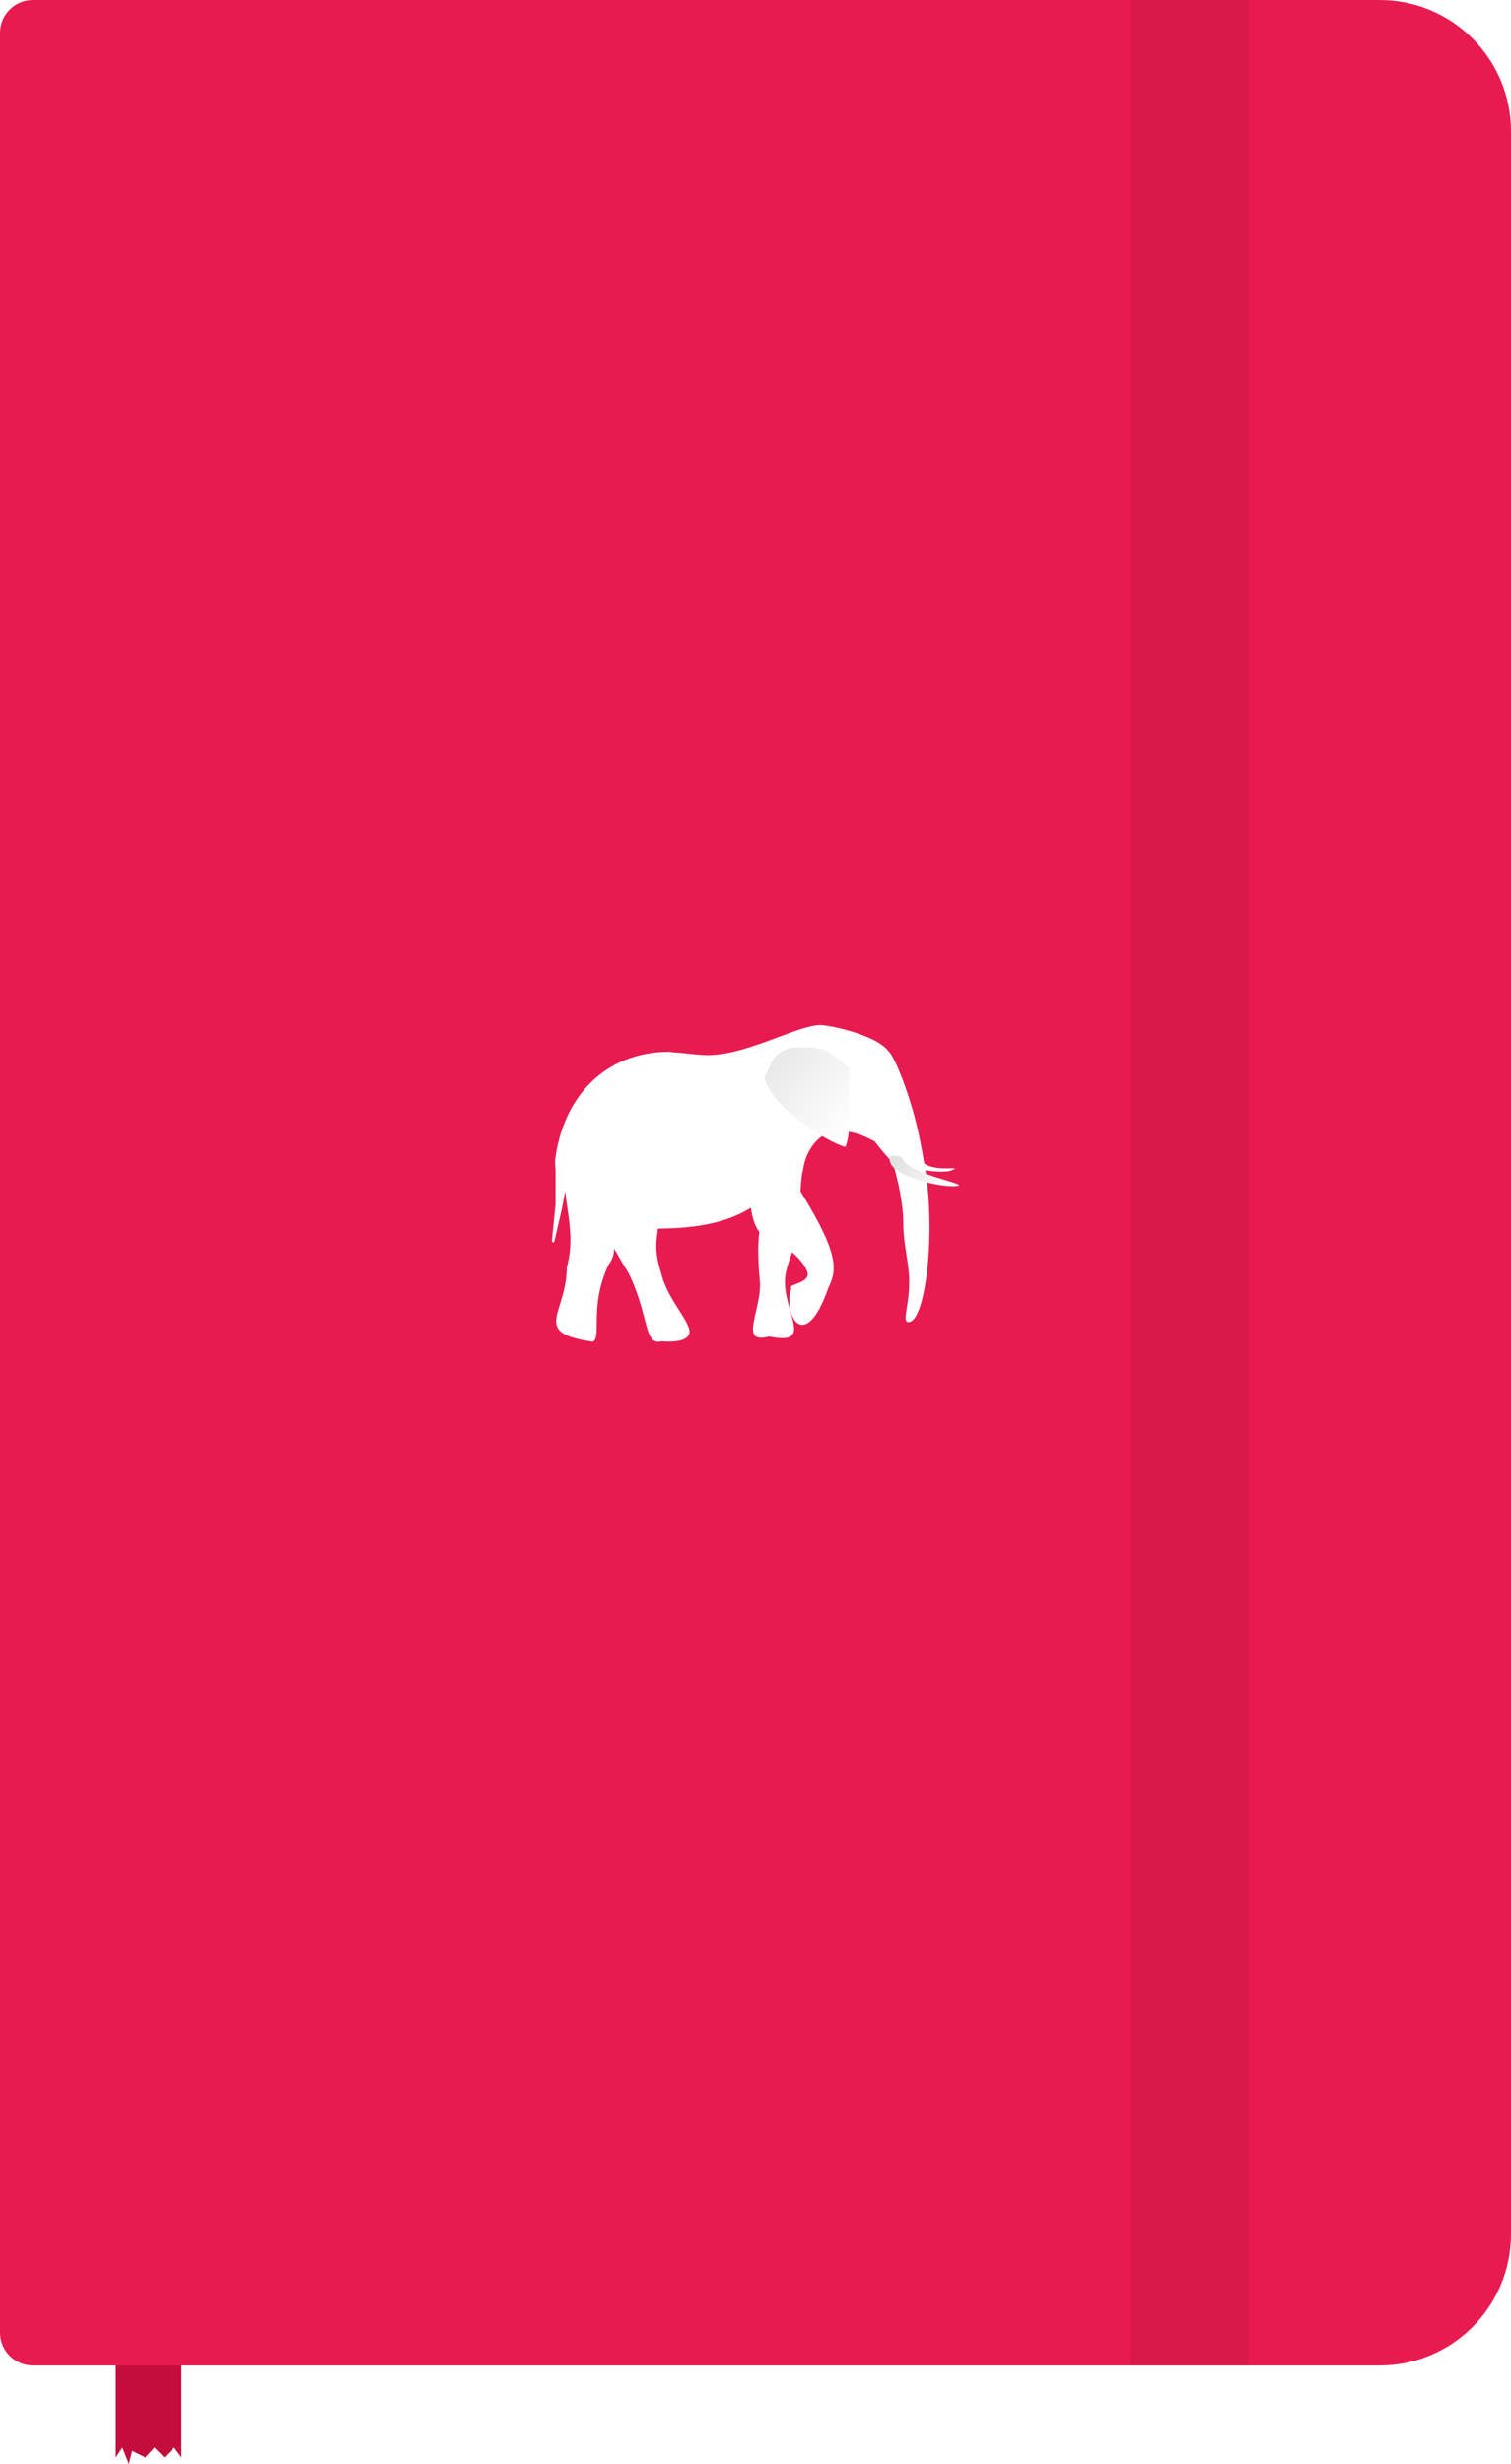 <svg width="230" height="375" viewBox="0 0 230 375" fill="none" xmlns="http://www.w3.org/2000/svg">
<path d="M17.625 14H27.625V374L26.5 372.5L25 374L23.5 372.5L22.125 374L20.125 373L19.625 375L18.625 372.5L17.625 374V14Z" fill="#C40D3C"/>
<path d="M0 5C0 2.239 2.239 0 5 0H210C221.046 0 230 8.954 230 20V340C230 351.046 221.046 360 210 360H5C2.239 360 0 357.761 0 355V5Z" fill="#E81B50"/>
<rect x="172" width="18" height="360" fill="#D71849"/>
<g filter="url(#filter0_i_32_38)">
<path d="M140.072 176.268C141.15 178.793 146.871 177.258 144.952 178.077C143.033 178.896 135.878 177.584 134.8 175.059C133.723 172.534 135.812 171.601 137.731 170.782C135.902 171.563 138.995 173.743 140.072 176.268Z" fill="url(#paint0_linear_32_38)"/>
<path fill-rule="evenodd" clip-rule="evenodd" d="M135.288 160.035C133.524 157.533 126.399 156 124.843 156C123.371 156 121.102 156.849 118.517 157.815C115.103 159.091 111.139 160.573 107.743 160.573C106.954 160.573 105.765 160.452 104.623 160.335C103.732 160.244 102.87 160.156 102.25 160.131C102.159 160.106 102.068 160.083 101.977 160.06C91.984 160.06 85.673 167.019 84.48 176.613C84.48 177.109 84.508 177.57 84.562 177.999L84.562 179.462L84.562 183.24L84.001 188.853C83.986 189.006 84.145 189.115 84.282 189.047C84.334 189.021 84.371 188.973 84.384 188.917L85.556 183.836L86.001 181.447C86.022 181.47 86.043 181.494 86.064 181.517C86.12 182.212 86.235 182.985 86.359 183.818C86.746 186.412 87.219 189.595 86.27 192.866C86.27 195.152 85.699 196.993 85.236 198.486C84.254 201.655 83.758 203.254 90.246 204.2C90.813 203.876 90.819 202.926 90.829 201.484C90.843 199.384 90.864 196.241 92.632 192.469C93.191 191.779 93.453 190.941 93.494 190.021C94.285 191.467 95.101 192.833 95.757 193.906C97.041 196.597 97.648 198.925 98.106 200.684C98.756 203.182 99.108 204.531 100.68 204.139C103.823 204.361 105.209 203.665 104.902 202.308C104.728 201.541 104.105 200.563 103.378 199.42C102.379 197.852 101.183 195.974 100.68 193.906C99.952 191.677 99.784 190.051 99.952 188.535C99.993 188.161 100.038 187.804 100.081 187.465L100.081 187.465C100.101 187.302 100.121 187.144 100.14 186.99C105.896 186.949 110.645 186.119 114.294 183.803C114.523 185.41 114.96 186.725 115.601 187.508C115.248 189.587 115.454 192.779 115.697 195.451C115.697 196.886 115.357 198.36 115.059 199.652C114.445 202.315 114.009 204.208 117.088 203.404C121.678 204.349 121.135 202.453 120.314 199.582C119.925 198.225 119.474 196.65 119.474 195.054C119.474 193.695 119.988 192.244 120.468 190.889L120.469 190.885L120.472 190.879C120.507 190.779 120.542 190.681 120.577 190.582C121.536 191.404 122.411 192.386 122.854 193.463C123.319 194.592 122.039 195.083 121.142 195.427C120.558 195.652 120.137 195.813 120.468 196.048C119.077 200.024 122.491 206.304 126.07 196.048C127.496 193.181 127.626 190.679 121.86 181.334C121.86 180.5 121.969 179.597 122.084 178.707C122.15 178.449 122.208 178.171 122.258 177.871C122.932 173.825 125.837 171.906 127.428 172.304C129.434 171.858 131.628 172.898 133.168 173.73C133.916 174.742 134.824 175.817 135.916 176.96C136.711 179.744 137.5 183.141 137.5 186.25C137.5 187.849 137.767 189.595 138.008 191.168C138.122 191.918 138.231 192.628 138.302 193.264C138.566 195.638 138.251 197.636 138.03 199.036C137.812 200.419 137.686 201.217 138.302 201.217C139.319 201.217 140.224 199.04 140.807 195.65C141.23 193.185 141.483 190.078 141.483 186.703C141.483 185.539 141.453 184.407 141.396 183.323C141.288 181.261 141.084 179.371 140.807 177.755C140.782 177.613 140.755 177.449 140.724 177.265C140.428 175.512 139.838 172.012 138.877 168.725C137.646 164.514 135.968 160.558 135.288 160.035Z" fill="url(#paint1_linear_32_38)"/>
<path d="M129.267 162.423C129.267 167.255 129.665 172.364 128.671 174.552C125.689 173.756 117.337 168.338 116.343 163.964C117.138 162.771 117.45 159.391 121.513 159.391C125.576 159.391 125.689 159.639 129.267 162.423Z" fill="url(#paint2_linear_32_38)"/>
<path d="M145.695 180.499C147.759 180.197 137.662 178.655 137.287 176.082C134.702 175.485 135.497 176.478 135.497 176.877C136.292 179.263 143.63 180.801 145.695 180.499Z" fill="url(#paint3_linear_32_38)"/>
</g>
<defs>
<filter id="filter0_i_32_38" x="84" y="156" width="61.973" height="48.206" filterUnits="userSpaceOnUse" color-interpolation-filters="sRGB">
<feFlood flood-opacity="0" result="BackgroundImageFix"/>
<feBlend mode="normal" in="SourceGraphic" in2="BackgroundImageFix" result="shape"/>
<feColorMatrix in="SourceAlpha" type="matrix" values="0 0 0 0 0 0 0 0 0 0 0 0 0 0 0 0 0 0 127 0" result="hardAlpha"/>
<feOffset/>
<feGaussianBlur stdDeviation="2"/>
<feComposite in2="hardAlpha" operator="arithmetic" k2="-1" k3="1"/>
<feColorMatrix type="matrix" values="0 0 0 0 0 0 0 0 0 0 0 0 0 0 0 0 0 0 0.25 0"/>
<feBlend mode="normal" in2="shape" result="effect1_innerShadow_32_38"/>
</filter>
<linearGradient id="paint0_linear_32_38" x1="135.476" y1="174.186" x2="144.663" y2="177.048" gradientUnits="userSpaceOnUse">
<stop stop-color="white"/>
<stop offset="1" stop-color="white"/>
</linearGradient>
<linearGradient id="paint1_linear_32_38" x1="90.446" y1="167.345" x2="127.664" y2="209.276" gradientUnits="userSpaceOnUse">
<stop stop-color="white"/>
<stop offset="1" stop-color="white"/>
</linearGradient>
<linearGradient id="paint2_linear_32_38" x1="117.801" y1="162.959" x2="129.333" y2="172.304" gradientUnits="userSpaceOnUse">
<stop stop-color="#EAEAEA"/>
<stop offset="1" stop-color="white"/>
</linearGradient>
<linearGradient id="paint3_linear_32_38" x1="136.631" y1="177.208" x2="141.754" y2="183.125" gradientUnits="userSpaceOnUse">
<stop stop-color="#E2E2E2"/>
<stop offset="1" stop-color="white"/>
</linearGradient>
</defs>
</svg>
